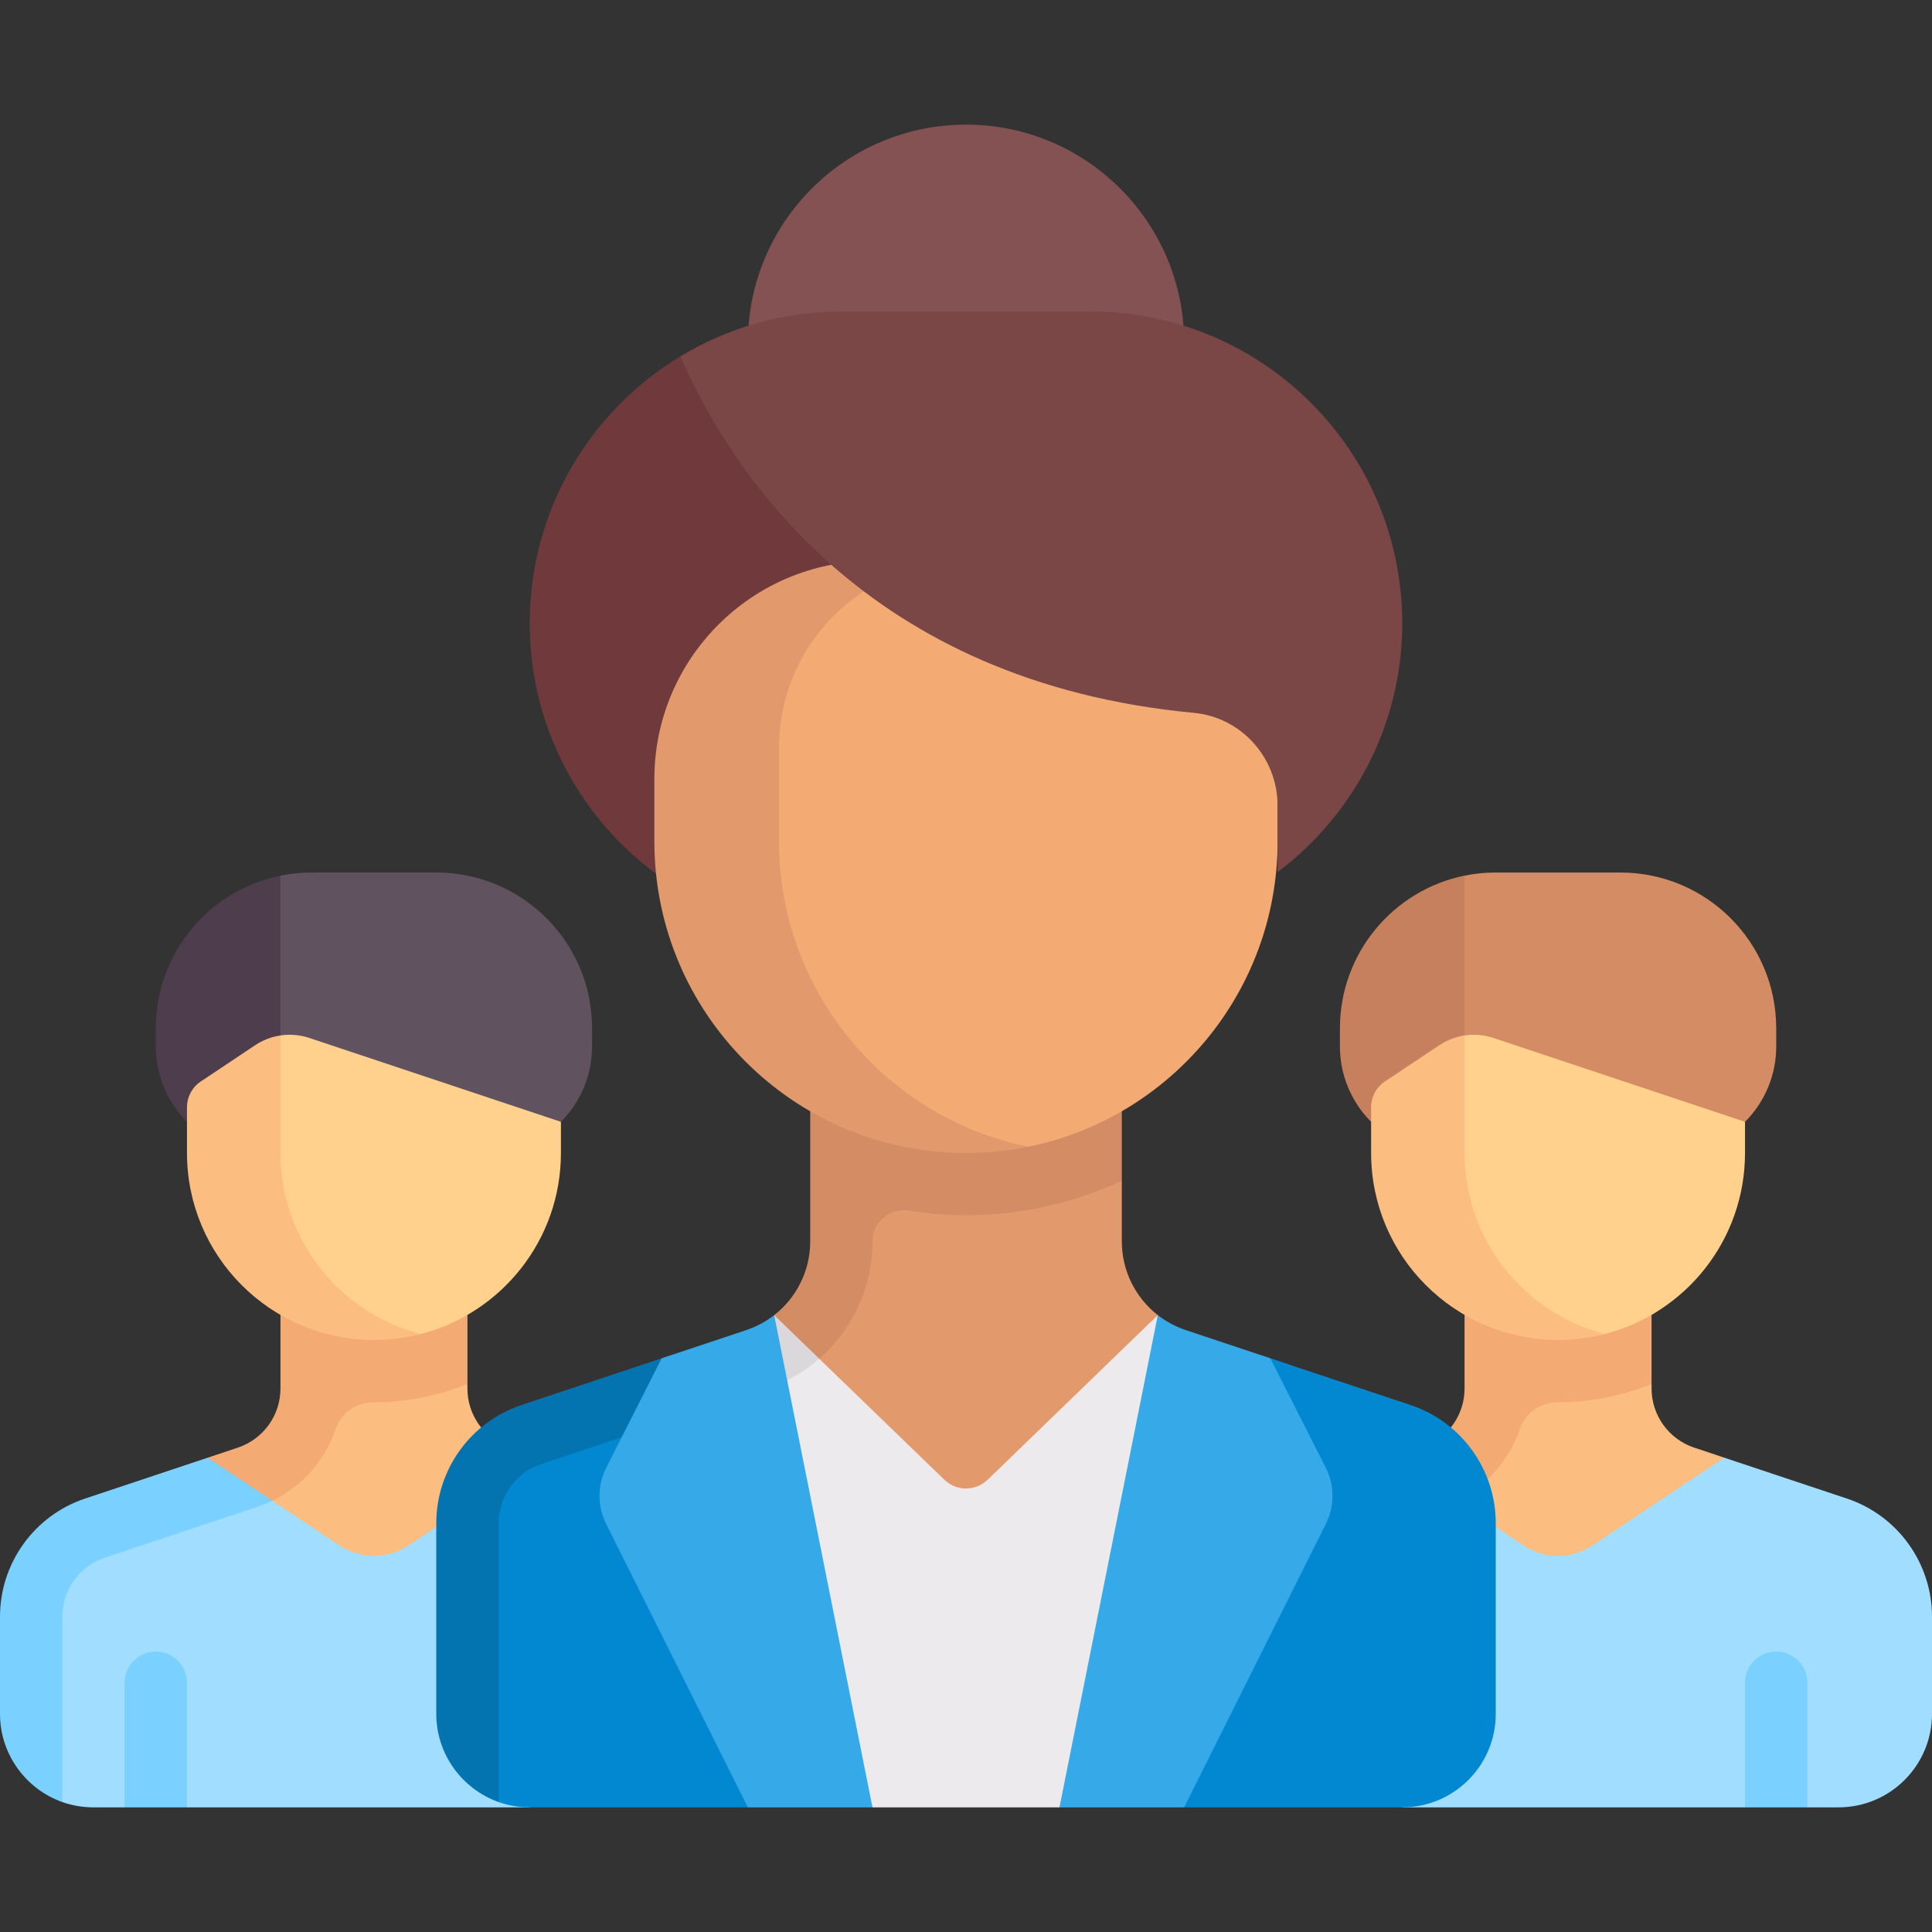 <svg width="60" height="60" viewBox="0 0 60 60" fill="none" xmlns="http://www.w3.org/2000/svg">
<rect x="0" y="0" width="60" height="60" fill="#333333" stroke="none"/>
<g clip-path="url(#clip0_810_2296)">
<path d="M53.549 45.269L52.614 44.957C51.824 44.694 51.291 43.954 51.291 43.121V42.98L46.567 42.832L43.437 48.381L53.312 50.01L53.549 45.269Z" fill="#FBBD80"/>
<path d="M45.483 39.678V43.121C45.483 43.814 45.114 44.442 44.534 44.785L45.225 46.609C46.163 46.158 46.864 45.352 47.195 44.388C47.369 43.882 47.841 43.547 48.376 43.548H48.387C49.414 43.548 50.393 43.344 51.29 42.98V39.678H45.483Z" fill="#F4AA73"/>
<path d="M57.353 46.537L53.548 45.269L49.46 47.994C48.81 48.427 47.963 48.427 47.313 47.994L43.226 45.269L43.548 56.129H54.193L55.161 55.386L56.129 56.129H57.096C58.7 56.129 60 54.829 60 53.226V50.209C60 48.543 58.934 47.064 57.353 46.537Z" fill="#A0DDFF"/>
<path d="M44.773 46.793C44.931 46.741 45.081 46.674 45.228 46.603L43.226 45.269L39.421 46.537C37.841 47.064 36.774 48.543 36.774 50.209V53.226C36.774 54.488 37.585 55.551 38.71 55.951V50.209C38.71 49.375 39.242 48.637 40.034 48.373L44.773 46.793Z" fill="#4E3D4D"/>
<path d="M50.323 27.097H46.452C46.121 27.097 45.797 27.13 45.484 27.193L43.755 34.839H54.194C54.814 34.219 55.162 33.379 55.162 32.502V31.936C55.162 29.263 52.995 27.097 50.323 27.097Z" fill="#D48C64"/>
<path d="M45.484 27.193C43.276 27.642 41.613 29.595 41.613 31.936V32.502C41.613 33.379 41.961 34.219 42.581 34.839H45.484V27.193Z" fill="#C6805D"/>
<path d="M46.381 32.235C46.088 32.137 45.781 32.112 45.483 32.157L43.359 34.942C43.359 38.148 45.18 41.47 48.387 41.47C48.889 41.47 49.375 41.549 49.84 41.429C52.343 40.784 54.193 38.511 54.193 35.806V34.839L46.381 32.235Z" fill="#FFD18D"/>
<path d="M45.484 35.806V32.157C45.206 32.198 44.937 32.3 44.697 32.461L43.012 33.584C42.743 33.763 42.581 34.065 42.581 34.389V35.806C42.581 39.013 45.181 41.613 48.388 41.613C48.89 41.613 49.376 41.549 49.841 41.429C47.338 40.784 45.484 38.511 45.484 35.806Z" fill="#FBBD80"/>
<path d="M56.129 56.129H54.193V52.258C54.193 51.724 54.627 51.291 55.161 51.291C55.696 51.291 56.129 51.724 56.129 52.258V56.129Z" fill="#7AD0FF"/>
<path d="M17.297 45.443L15.84 44.957C15.049 44.694 14.516 43.954 14.516 43.121V42.98L9.432 42.985L5.729 49.564L17.297 50.022V45.443Z" fill="#FBBD80"/>
<path d="M8.71 39.678V43.121C8.71 43.954 8.177 44.694 7.387 44.957L6.452 45.269L7.466 46.971L7.999 46.793C9.164 46.405 10.04 45.502 10.422 44.388C10.596 43.882 11.068 43.547 11.603 43.548H11.613C12.641 43.548 13.62 43.344 14.517 42.98V39.678H8.71Z" fill="#F4AA73"/>
<path d="M20.579 46.537L16.774 45.269L12.687 47.994C12.037 48.427 11.19 48.427 10.54 47.994L8.459 46.607L3.374 47.159C1.794 47.686 0.728 49.165 0.728 50.831V53.848L1.936 55.965C2.238 56.072 2.564 56.129 2.903 56.129H3.871L4.876 55.278L5.807 56.129H16.452L23.226 50.209C23.226 48.543 22.16 47.064 20.579 46.537Z" fill="#A0DDFF"/>
<path d="M5.807 56.129H3.871V52.258C3.871 51.724 4.304 51.291 4.839 51.291C5.373 51.291 5.807 51.724 5.807 52.258V56.129Z" fill="#7AD0FF"/>
<path d="M35.956 40.842C35.265 40.303 34.839 39.465 34.839 38.553V36.672L25.976 36.622L25.161 43.341L29.59 49.551L35.956 40.842Z" fill="#E29A6C"/>
<path d="M25.162 32.903V38.553C25.162 39.465 24.735 40.303 24.043 40.843L23.648 42.018L25.442 42.196C26.471 41.296 27.097 39.978 27.097 38.551C27.097 37.95 27.634 37.502 28.227 37.598C28.805 37.691 29.396 37.742 30 37.742C31.729 37.742 33.364 37.352 34.839 36.672V32.903H25.162Z" fill="#D48C64"/>
<path d="M35.957 40.842L30.673 45.954C30.297 46.317 29.702 46.317 29.327 45.954L25.441 42.196L23.726 41.826L22.258 46.452L27.096 56.129H32.903L37.742 46.452L35.957 40.842Z" fill="#ECEAEC"/>
<path d="M23.251 43.322L23.787 43.143C24.409 42.936 24.968 42.61 25.441 42.196L24.043 40.843L23.251 43.322Z" fill="#DBD8DB"/>
<path d="M22.069 43.532L15.006 45.288L14.28 53.153L15.484 55.964C15.786 56.071 16.112 56.129 16.451 56.129H23.226L22.069 43.532Z" fill="#0288D1"/>
<path d="M20.551 42.182L16.196 43.634C14.615 44.161 13.549 45.64 13.549 47.306V53.226C13.549 54.488 14.359 55.564 15.484 55.964V47.307C15.484 46.474 16.018 45.734 16.808 45.47L21.518 43.9L20.551 42.182Z" fill="#0474B1"/>
<path d="M30 17.419C33.741 17.419 36.774 14.386 36.774 10.645C36.774 6.904 33.741 3.871 30 3.871C26.259 3.871 23.226 6.904 23.226 10.645C23.226 14.386 26.259 17.419 30 17.419Z" fill="#845252"/>
<path d="M21.131 11.066C18.326 12.761 16.451 15.839 16.451 19.355C16.451 24.7 20.784 29.032 26.129 29.032H37.34L21.131 11.066Z" fill="#70393C"/>
<path d="M28.724 17.419C24.983 17.419 21.95 20.452 21.95 24.194V26.129C21.95 31.474 24.655 35.667 30 35.667L31.935 35.613C36.352 34.716 39.677 30.811 39.677 26.129V17.419H28.724Z" fill="#F4AA73"/>
<path d="M24.193 26.129V23.226C24.193 20.019 26.793 17.419 30 17.419H27.096C23.355 17.419 20.322 20.452 20.322 24.194V26.129C20.322 31.474 24.655 35.806 30 35.806C30.663 35.806 31.31 35.74 31.935 35.613C27.518 34.716 24.193 30.811 24.193 26.129Z" fill="#E29A6C"/>
<path d="M43.548 19.355C43.548 14.01 39.216 9.677 33.871 9.677H26.129C24.301 9.677 22.59 10.185 21.132 11.066C22.691 14.657 26.901 21.181 37.08 22.139C38.557 22.278 39.677 23.539 39.677 25.022V27.084C42.024 25.318 43.548 22.518 43.548 19.355Z" fill="#7A4646"/>
<path d="M24.043 40.843C23.787 41.042 23.495 41.2 23.176 41.307L20.55 42.182L18.827 45.583C18.55 46.129 18.548 46.775 18.823 47.323L23.226 56.129H27.096L24.043 40.843Z" fill="#36AAE9"/>
<path d="M43.805 43.634L39.45 42.182L36.774 56.129H43.549C45.152 56.129 46.452 54.829 46.452 53.226V47.306C46.452 45.64 45.386 44.161 43.805 43.634Z" fill="#0288D1"/>
<path d="M35.957 40.842C36.212 41.041 36.505 41.2 36.824 41.307L39.45 42.182L41.173 45.583C41.45 46.129 41.451 46.775 41.177 47.323L36.774 56.129H32.903L35.957 40.842Z" fill="#36AAE9"/>
<path d="M13.549 27.097H9.678C9.346 27.097 9.023 27.13 8.71 27.193L6.98 34.839H17.42C18.039 34.219 18.387 33.379 18.387 32.502V31.936C18.387 29.263 16.221 27.097 13.549 27.097Z" fill="#615260"/>
<path d="M8.71 27.193C6.501 27.642 4.839 29.595 4.839 31.936V32.502C4.839 33.379 5.187 34.219 5.807 34.839H8.71V27.193Z" fill="#4E3D4D"/>
<path d="M9.608 32.235C9.315 32.137 9.007 32.112 8.709 32.157L6.586 34.942C6.586 38.149 8.406 41.47 11.613 41.47C12.115 41.47 12.602 41.549 13.066 41.43C15.57 40.784 17.42 38.511 17.42 35.807V34.839L9.608 32.235Z" fill="#FFD18D"/>
<path d="M8.71 35.806V32.157C8.432 32.198 8.162 32.3 7.922 32.461L6.238 33.584C5.968 33.763 5.807 34.065 5.807 34.389V35.806C5.807 39.013 8.406 41.613 11.613 41.613C12.115 41.613 12.602 41.549 13.066 41.429C10.563 40.784 8.71 38.511 8.71 35.806Z" fill="#FBBD80"/>
<path d="M7.999 46.793C8.157 46.741 8.312 46.678 8.459 46.607L6.452 45.269L2.647 46.537C1.066 47.064 0 48.543 0 50.209V53.226C0 54.488 0.81 55.565 1.935 55.965V50.209C1.935 49.375 2.467 48.637 3.259 48.373L7.999 46.793Z" fill="#7AD0FF"/>
</g>
<defs>
<clipPath id="clip0_810_2296">
<rect width="60" height="60" fill="white"/>
</clipPath>
</defs>
</svg>
